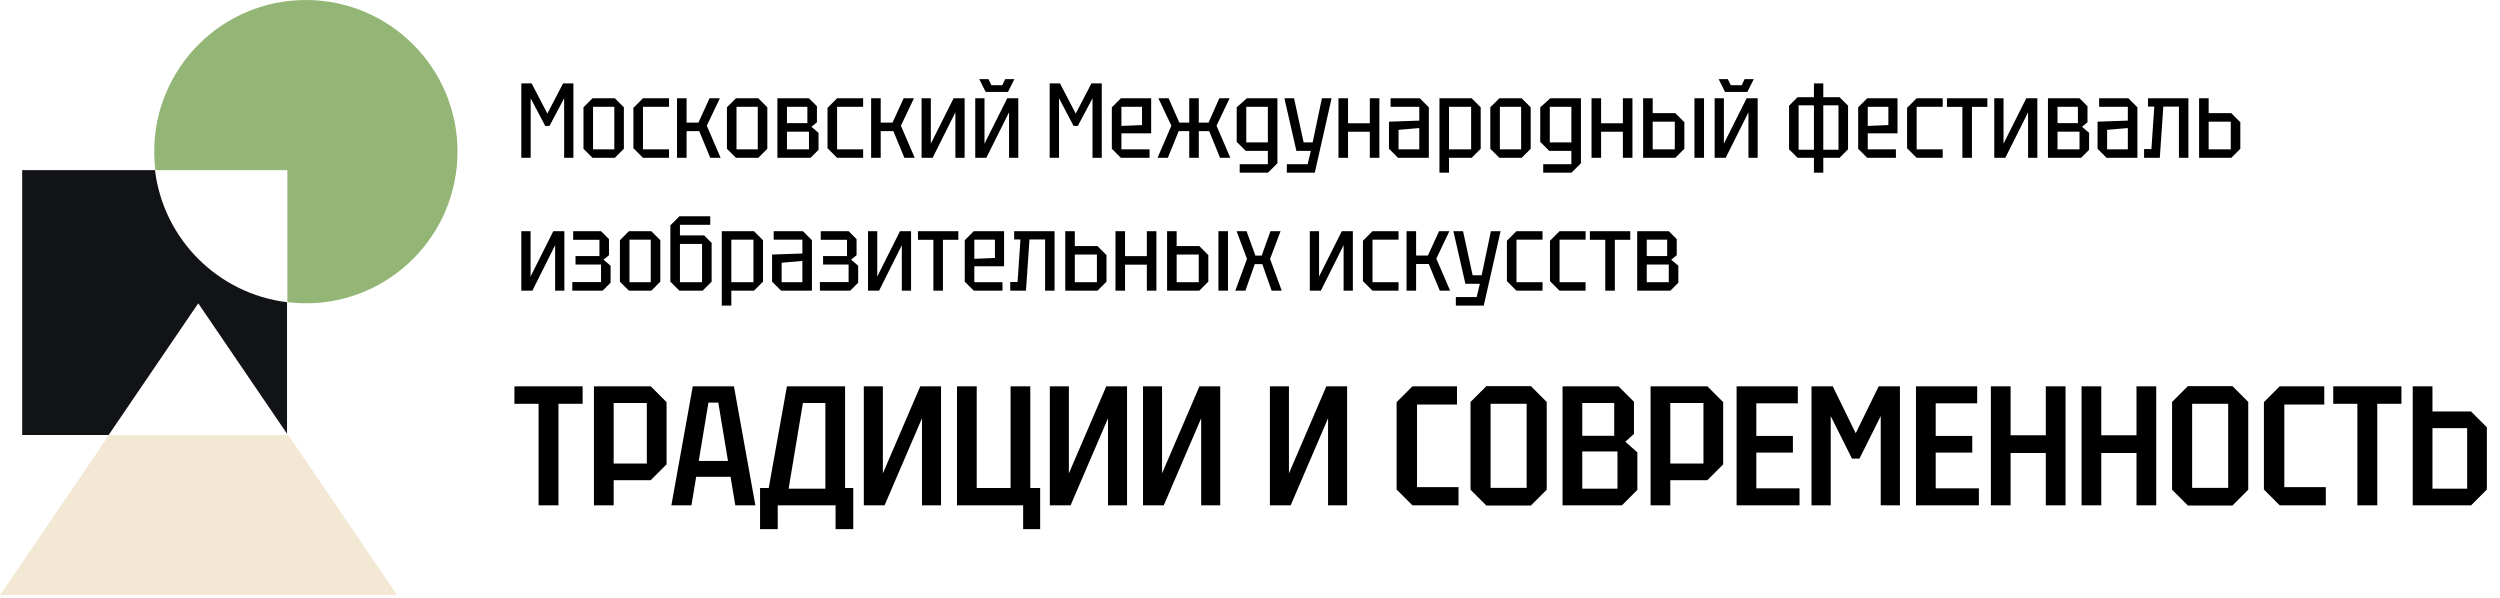 <svg xmlns="http://www.w3.org/2000/svg" width="301" height="72" viewBox="0 0 301 72" fill="none"><path fill-rule="evenodd" clip-rule="evenodd" d="M13.123 52.372L0 71.655H47.824L34.6 52.223V52.372H13.123Z" fill="#F2E8D3"></path><path fill-rule="evenodd" clip-rule="evenodd" d="M36.826 36.518C46.91 36.518 55.085 28.343 55.085 18.259C55.085 8.175 46.91 0 36.826 0C26.742 0 18.567 8.175 18.567 18.259C18.567 19.013 18.613 19.756 18.702 20.485H34.6V36.383C35.33 36.472 36.072 36.518 36.826 36.518Z" fill="#93B676"></path><path fill-rule="evenodd" clip-rule="evenodd" d="M18.66 20.486H2.672V52.372H13.081L23.87 36.518L34.558 52.224V36.383C26.254 35.374 19.67 28.79 18.66 20.486Z" fill="#111317"></path><path d="M64.845 60.845V48.62H61.937V46.511H70.148V48.62H67.241V60.845H64.845ZM80.253 48.416V55.91L78.348 57.814H73.885V60.845H71.509V46.511H78.348L80.253 48.416ZM73.885 55.807H77.877V48.518H73.885V55.807ZM80.831 60.845L83.411 46.511H88.367L90.947 60.845H88.531L87.957 57.405H83.821L83.248 60.845H80.831ZM84.128 55.5H87.65L86.483 48.477H85.295L84.128 55.5ZM91.51 63.711V58.756H92.555L94.746 46.511H101.749V58.756H102.732V63.711H100.602V60.845H93.64V63.711H91.51ZM94.951 58.838H99.374V48.518H96.671L94.951 58.838ZM113.3 60.845H111.007V50.361L106.502 60.845H104.004V46.511H106.297V56.995L110.802 46.511H113.3V60.845ZM124.047 46.511V58.756H125.235V63.711H123.187V60.845H115.222V46.511H117.597V58.756H121.672V46.511H124.047ZM135.696 60.845H133.403V50.361L128.898 60.845H126.4V46.511H128.693V56.995L133.198 46.511H135.696V60.845ZM146.914 60.845H144.621V50.361L140.116 60.845H137.618V46.511H139.911V56.995L144.416 46.511H146.914V60.845ZM162.192 60.845H159.899V50.361L155.394 60.845H152.896V46.511H155.189V56.995L159.694 46.511H162.192V60.845ZM168.152 58.94V48.416L170.057 46.511H175.422V48.702H170.61V58.654H175.606V60.845H170.057L168.152 58.94ZM177.051 58.961V48.395L178.955 46.491H184.32L186.224 48.395V58.961L184.32 60.865H178.955L177.051 58.961ZM179.467 48.62V58.736H183.808V48.62H179.467ZM196.73 48.374V52.245L195.685 53.187L197.139 54.456V58.981L195.276 60.845H188.13V46.511H194.866L196.73 48.374ZM190.505 52.47H194.354V48.518H190.505V52.47ZM190.505 58.838H194.744V54.354H190.505V58.838ZM207.471 48.416V55.91L205.567 57.814H201.103V60.845H198.728V46.511H205.567L207.471 48.416ZM201.103 55.807H205.096V48.518H201.103V55.807ZM209.086 60.845V46.511H216.458V48.559H211.461V52.49H215.864V54.497H211.461V58.797H216.662V60.845H209.086ZM218.105 60.845V46.511H220.664L223.428 52.163L226.193 46.511H228.752V60.845H226.439V50.094L223.879 55.214H222.978L220.418 50.094V60.845H218.105ZM230.682 60.845V46.511H238.054V48.559H233.058V52.49H237.46V54.497H233.058V58.797H238.259V60.845H230.682ZM239.701 60.845V46.511H242.076V52.408H246.315V46.511H248.69V60.845H246.315V54.538H242.076V60.845H239.701ZM250.619 60.845V46.511H252.994V52.408H257.233V46.511H259.608V60.845H257.233V54.538H252.994V60.845H250.619ZM261.517 58.961V48.395L263.421 46.491H268.786L270.69 48.395V58.961L268.786 60.865H263.421L261.517 58.961ZM263.933 48.62V58.736H268.274V48.62H263.933ZM272.575 58.94V48.416L274.479 46.511H279.844V48.702H275.032V58.654H280.028V60.845H274.479L272.575 58.94ZM283.828 60.845V48.62H280.921V46.511H289.132V48.62H286.224V60.845H283.828ZM299.42 51.446V58.94L297.516 60.845H290.492V46.511H292.868V49.542H297.516L299.42 51.446ZM297.045 51.548H292.868V58.838H297.045V51.548Z" fill="black"></path><path d="M62.766 19V10.041H64.008L65.902 13.676L67.796 10.041H69.037V19H67.924V11.833L66.158 15.161H65.646L63.893 11.833V19H62.766ZM70.251 17.912V12.921L71.339 11.833H74.026L75.114 12.921V17.912L74.026 19H71.339L70.251 17.912ZM71.403 17.976H73.963V12.857H71.403V17.976ZM76.263 17.848V12.985L77.414 11.833H80.55V12.857H77.414V17.976H80.55V19H77.414L76.263 17.848ZM81.513 19V11.833H82.665V14.764H84.086L85.429 11.833H86.671L85.097 15.135L86.76 19H85.519L84.188 15.788H82.665V19H81.513ZM87.523 17.912V12.921L88.611 11.833H91.299L92.386 12.921V17.912L91.299 19H88.611L87.523 17.912ZM88.675 17.976H91.235V12.857H88.675V17.976ZM93.599 11.833H97.4L98.359 12.793V14.726L97.694 15.263L98.551 15.992V18.04L97.592 19H93.599V11.833ZM94.751 14.828H97.208V12.857H94.751V14.828ZM94.751 17.976H97.4V15.852H94.751V17.976ZM99.634 17.848V12.985L100.785 11.833H103.921V12.857H100.785V17.976H103.921V19H100.785L99.634 17.848ZM104.884 19V11.833H106.036V14.764H107.457L108.8 11.833H110.042L108.468 15.135L110.131 19H108.89L107.559 15.788H106.036V19H104.884ZM116.141 19H115.028V13.523L112.289 19H110.958V11.833H112.072V17.298L114.81 11.833H116.141V19ZM122.603 19H121.489V13.523L118.751 19H117.42V11.833H118.533V17.298L121.272 11.833H122.603V19ZM121.029 9.53H122.129L121.361 11.065H118.674L117.906 9.53H119.007L119.365 10.259H120.67L121.029 9.53ZM126.381 19V10.041H127.622L129.516 13.676L131.41 10.041H132.652V19H131.538V11.833L129.772 15.161H129.26L127.507 11.833V19H126.381ZM133.865 17.912V12.921L134.953 11.833H138.601V16.056H135.017V17.976H138.409V19H134.953L133.865 17.912ZM135.017 15.161L137.5 15.058V12.857H135.017V15.161ZM144.334 19H143.182V15.788H141.915L140.609 19H139.368L141.032 15.135L139.47 11.833H140.699L141.992 14.764H143.182V11.833H144.334V14.764H145.511L146.804 11.833H148.045L146.471 15.135L148.134 19H146.893L145.588 15.788H144.334V19ZM149.259 20.792V19.768H152.65V18.168H149.988L148.9 17.08V12.921L150.116 11.833H153.802V19.653L152.663 20.792H149.259ZM150.052 12.857V17.144H152.65V12.857H150.052ZM154.935 20.792V19.768H157.443L157.827 18.168H156.087L154.641 11.833H155.805L156.957 17.144H158.045L159.158 11.833H160.323L158.301 20.792H154.935ZM161.15 19V11.833H162.302V14.841H164.925V11.833H166.077V19H164.925V15.864H162.302V19H161.15ZM167.233 17.912V14.649L170.881 14.521V12.857H167.425V11.833H170.945L172.032 12.921V19H168.321L167.233 17.912ZM168.385 15.634V17.976H170.881V15.417L168.385 15.634ZM173.31 20.792V11.833H177.188L178.276 12.921V17.912L177.188 19H174.462V20.792H173.31ZM177.124 12.857H174.462V17.976H177.124V12.857ZM179.433 17.912V12.921L180.521 11.833H183.208L184.296 12.921V17.912L183.208 19H180.521L179.433 17.912ZM180.585 17.976H183.144V12.857H180.585V17.976ZM185.803 20.792V19.768H189.194V18.168H186.532L185.444 17.08V12.921L186.66 11.833H190.346V19.653L189.207 20.792H185.803ZM186.596 12.857V17.144H189.194V12.857H186.596ZM191.62 19V11.833H192.771V14.841H195.395V11.833H196.547V19H195.395V15.864H192.771V19H191.62ZM197.831 19V11.833H198.983V13.625H201.709L202.797 14.713V17.912L201.709 19H197.831ZM204.012 19V11.833H205.164V19H204.012ZM198.983 17.976H201.645V14.649H198.983V17.976ZM211.625 19H210.512V13.523L207.773 19H206.442V11.833H207.556V17.298L210.294 11.833H211.625V19ZM210.051 9.53H211.152L210.384 11.065H207.696L206.928 9.53H208.029L208.387 10.259H209.693L210.051 9.53ZM215.403 17.976V12.729L216.427 11.705H218.398V10.041H219.524V11.705H221.482L222.506 12.729V17.976L221.482 19H219.524V20.792H218.398V19H216.427L215.403 17.976ZM216.555 12.678V18.027H218.398V12.678H216.555ZM221.354 12.678H219.524V18.027H221.354V12.678ZM223.725 17.912V12.921L224.813 11.833H228.46V16.056H224.877V17.976H228.268V19H224.813L223.725 17.912ZM224.877 15.161L227.36 15.058V12.857H224.877V15.161ZM229.612 17.848V12.985L230.764 11.833H233.899V12.857H230.764V17.976H233.899V19H230.764L229.612 17.848ZM237.422 19H236.27V12.87H234.414V11.833H239.278V12.87H237.422V19ZM245.295 19H244.181V13.523L241.442 19H240.112V11.833H241.225V17.298L243.964 11.833H245.295V19ZM246.573 11.833H250.374L251.334 12.793V14.726L250.668 15.263L251.526 15.992V18.04L250.566 19H246.573V11.833ZM247.725 14.828H250.182V12.857H247.725V14.828ZM247.725 17.976H250.374V15.852H247.725V17.976ZM252.544 17.912V14.649L256.191 14.521V12.857H252.736V11.833H256.255L257.343 12.921V19H253.632L252.544 17.912ZM253.696 15.634V17.976H256.191V15.417L253.696 15.634ZM263.484 11.833V19H262.345V12.831H260.464L260.041 19H258.147V17.951H259.03L259.376 12.831H258.621V11.833H263.484ZM264.77 19V11.833H265.922V13.625H268.648L269.735 14.713V17.912L268.648 19H264.77ZM265.922 17.976H268.584V14.649H265.922V17.976ZM67.95 35H66.836V29.523L64.097 35H62.766V27.833H63.88V33.298L66.618 27.833H67.95V35ZM73.515 34.04L72.555 35H68.908V33.963H72.363V31.852H69.292V30.828H72.171V28.87H69.01V27.833H72.363L73.323 28.793V30.726L72.658 31.263L73.515 31.992V34.04ZM74.638 33.912V28.921L75.726 27.833H78.413L79.501 28.921V33.912L78.413 35H75.726L74.638 33.912ZM75.79 33.976H78.349V28.857H75.79V33.976ZM81.801 35L80.713 33.912V27.129L81.801 26.041H85.513V27.065H81.865V28.345H84.783L85.679 29.241V33.912L84.591 35H81.801ZM81.865 33.976H84.527V29.369H81.865V33.976ZM86.9 36.792V27.833H90.778L91.865 28.921V33.912L90.778 35H88.052V36.792H86.9ZM90.714 28.857H88.052V33.976H90.714V28.857ZM92.958 33.912V30.649L96.606 30.521V28.857H93.15V27.833H96.67L97.757 28.921V35H94.046L92.958 33.912ZM94.11 31.634V33.976H96.606V31.417L94.11 31.634ZM103.323 34.04L102.363 35H98.715V33.963H102.171V31.852H99.099V30.828H101.979V28.87H98.818V27.833H102.171L103.131 28.793V30.726L102.465 31.263L103.323 31.992V34.04ZM109.692 35H108.579V29.523L105.84 35H104.509V27.833H105.623V33.298L108.361 27.833H109.692V35ZM113.53 35H112.379V28.87H110.523V27.833H115.386V28.87H113.53V35ZM116.156 33.912V28.921L117.244 27.833H120.891V32.056H117.308V33.976H120.699V35H117.244L116.156 33.912ZM117.308 31.161L119.79 31.058V28.857H117.308V31.161ZM126.97 27.833V35H125.831V28.831H123.949L123.527 35H121.633V33.951H122.516L122.861 28.831H122.106V27.833H126.97ZM128.255 35V27.833H129.407V29.625H132.133L133.221 30.713V33.912L132.133 35H128.255ZM129.407 33.976H132.069V30.649H129.407V33.976ZM134.304 35V27.833H135.456V30.841H138.08V27.833H139.231V35H138.08V31.864H135.456V35H134.304ZM140.516 35V27.833H141.668V29.625H144.394L145.481 30.713V33.912L144.394 35H140.516ZM146.697 35V27.833H147.849V35H146.697ZM141.668 33.976H144.33V30.649H141.668V33.976ZM148.73 35L150.138 31.173L148.884 27.833H150.087L151.149 30.777H151.904L152.966 27.833H154.182L152.915 31.173L154.323 35H153.107L151.981 31.8H151.072L149.946 35H148.73ZM162.884 35H161.77V29.523L159.031 35H157.7V27.833H158.814V33.298L161.553 27.833H162.884V35ZM164.098 33.848V28.985L165.25 27.833H168.385V28.857H165.25V33.976H168.385V35H165.25L164.098 33.848ZM169.348 35V27.833H170.5V30.764H171.921L173.265 27.833H174.506L172.932 31.135L174.596 35H173.354L172.023 31.788H170.5V35H169.348ZM175.282 36.792V35.768H177.79L178.174 34.168H176.433L174.987 27.833H176.152L177.304 33.144H178.391L179.505 27.833H180.67L178.647 36.792H175.282ZM181.432 33.848V28.985L182.584 27.833H185.72V28.857H182.584V33.976H185.72V35H182.584L181.432 33.848ZM186.619 33.848V28.985L187.771 27.833H190.906V28.857H187.771V33.976H190.906V35H187.771L186.619 33.848ZM194.429 35H193.277V28.87H191.422V27.833H196.285V28.87H194.429V35ZM197.119 27.833H200.92L201.88 28.793V30.726L201.214 31.263L202.072 31.992V34.04L201.112 35H197.119V27.833ZM198.271 30.828H200.728V28.857H198.271V30.828ZM198.271 33.976H200.92V31.852H198.271V33.976Z" fill="black"></path></svg>